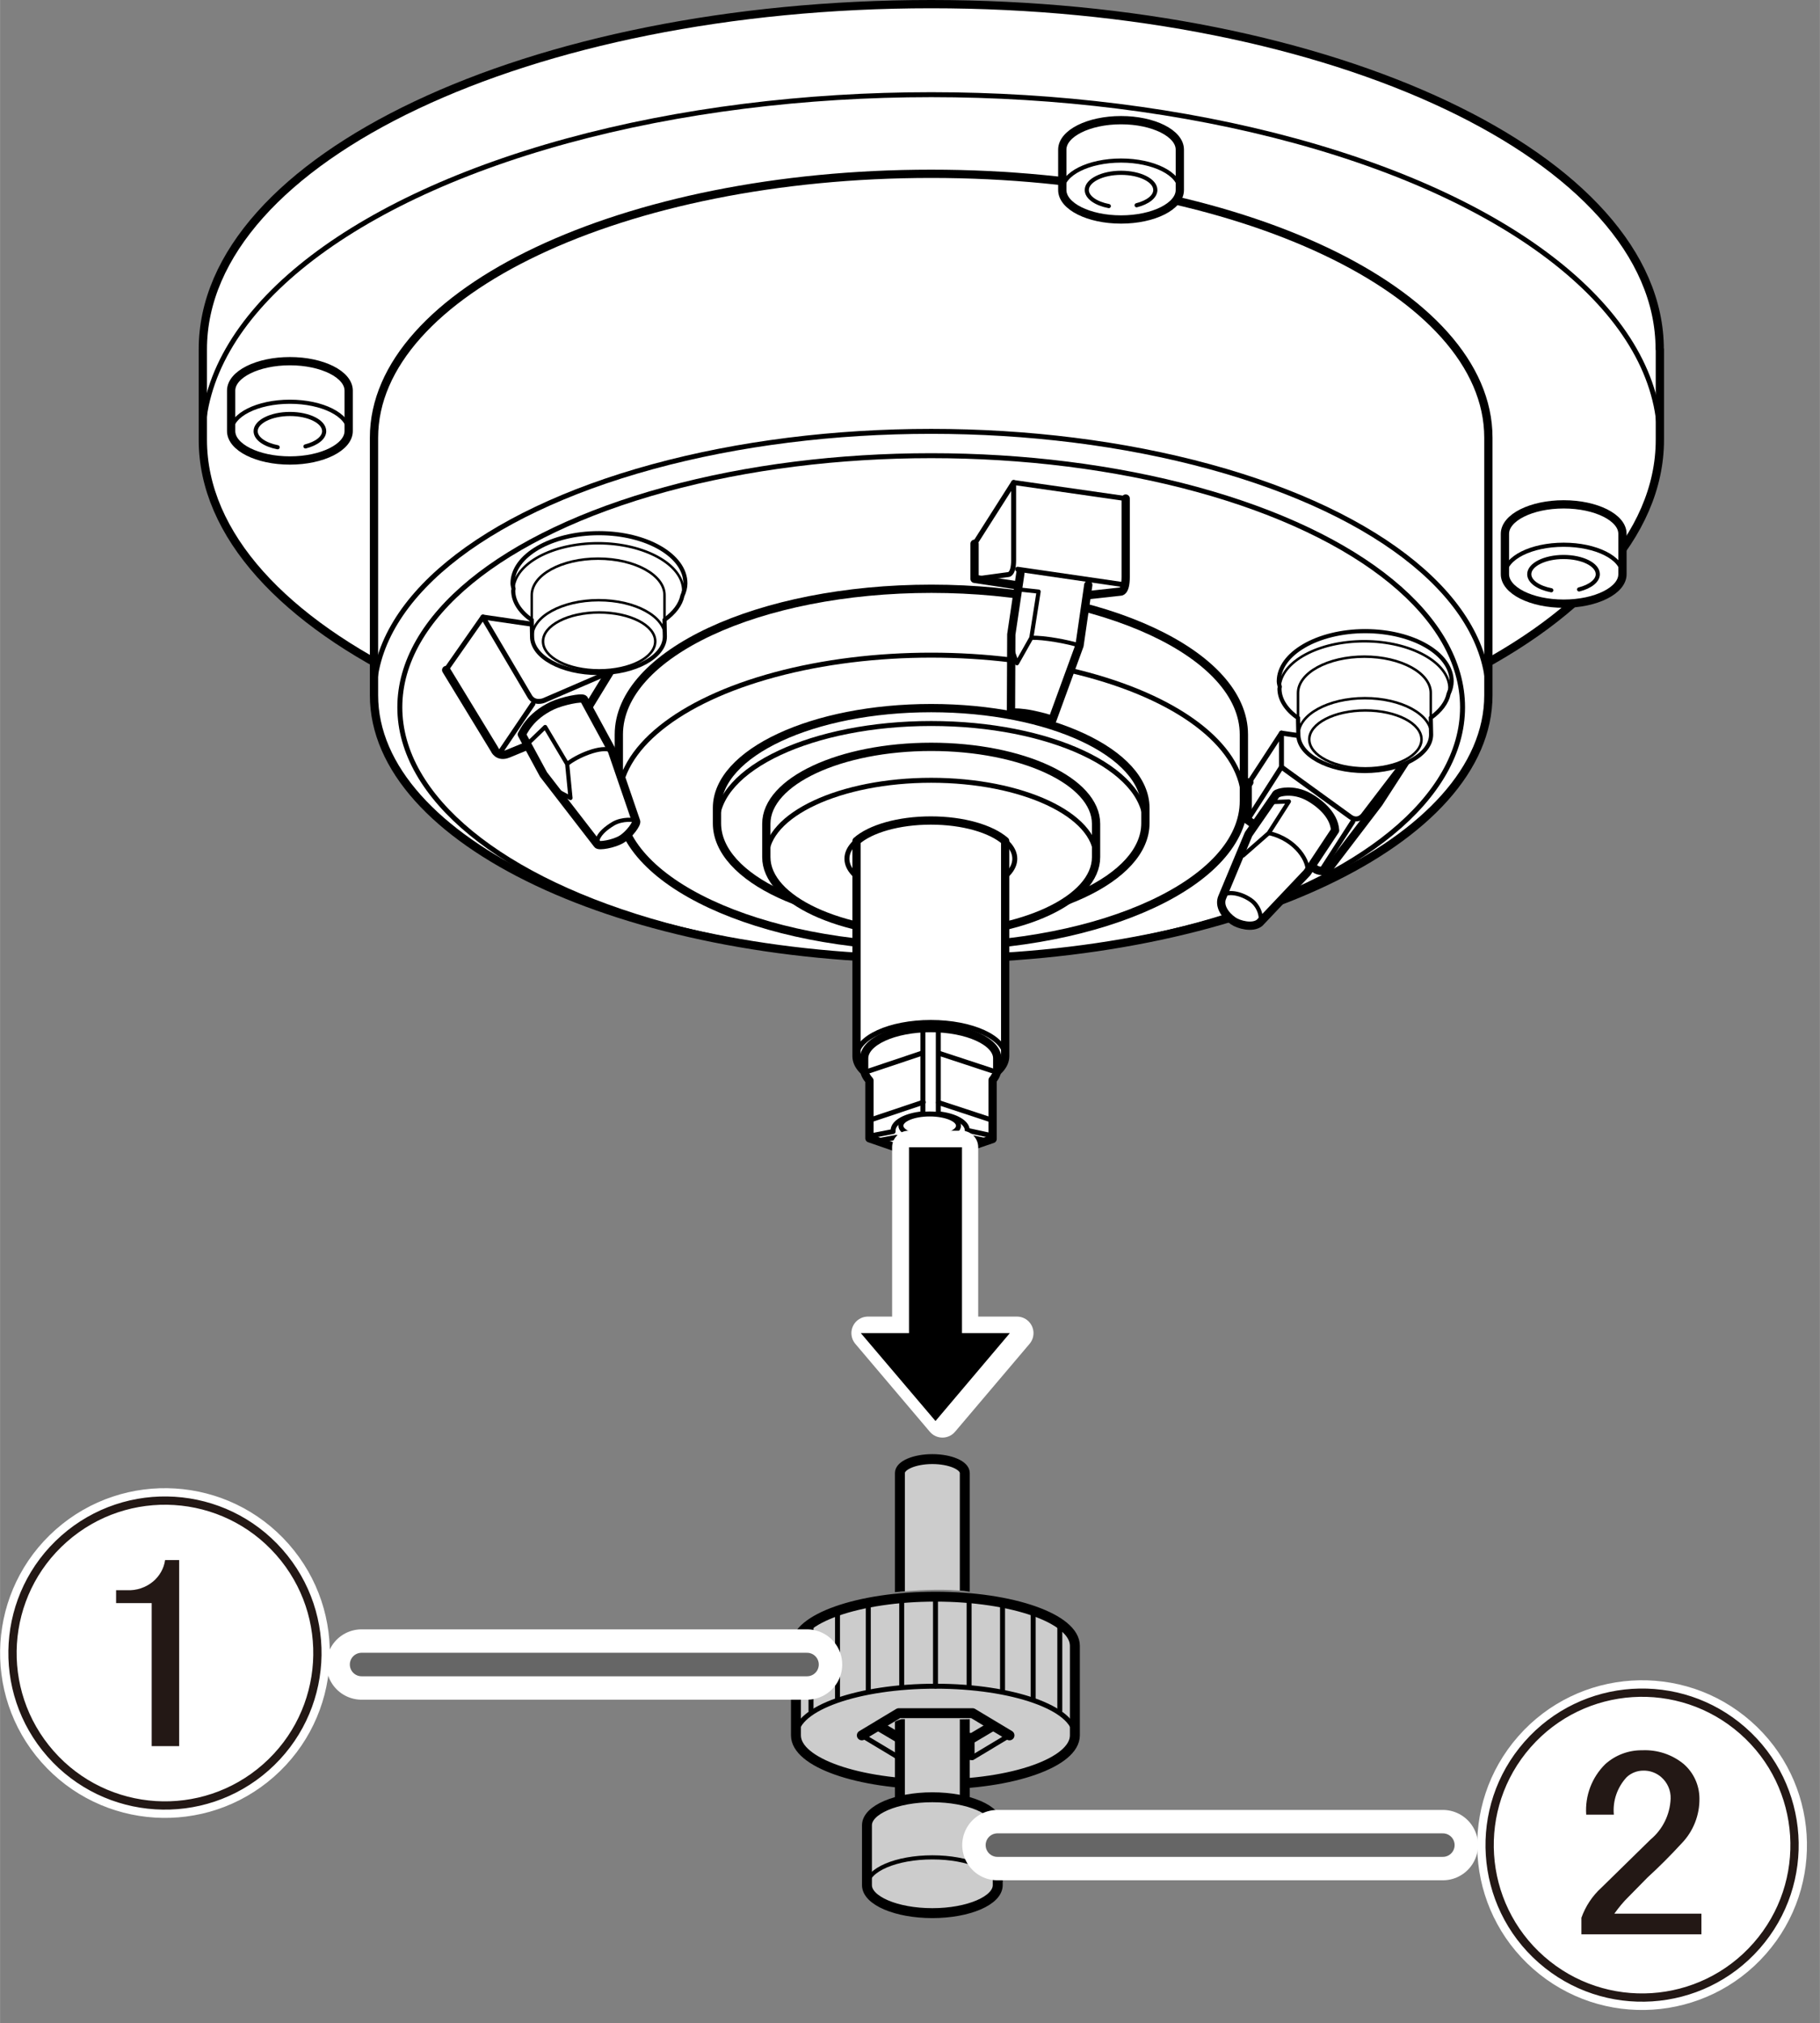 <?xml version="1.0" encoding="UTF-8"?><svg xmlns="http://www.w3.org/2000/svg" width="38.79mm" height="43.12mm" xmlns:xlink="http://www.w3.org/1999/xlink" viewBox="0 0 109.94 122.22"><rect x="0" y="0" width="109.94" height="122.22" fill="#808080" stroke="none"/><defs><clipPath id="clippath"><path d="M53.43,96.26s3.69-.49,5.73.01v8.11s.02-.39-.49-.52c-.57,0-1.38.03-2.16.03-.87,0-1.48-.03-2.05-.03-.45.1-.76.43-.76.43l-3.5,7.17v6.19h19.15v-31.85h-17.76l1.85,10.46Z" style="fill:none; stroke-width:0px;"/></clipPath><clipPath id="clippath-1"><rect x="88.45" y="100.73" width="21.5" height="21.5" style="fill:none; stroke-width:0px;"/></clipPath></defs><g id="_レイヤー_3"><path d="M100.26,21.1C100.26,9.58,80.56.25,56.25.25S12.25,9.58,12.25,21.1v5.47c0,11.51,19.7,20.85,44.01,20.85s44.01-9.33,44.01-20.85v-5.47Z" style="fill:#fff; stroke:#000; stroke-linecap:round; stroke-linejoin:round; stroke-width:.5px;"/><ellipse cx="56.25" cy="26.57" rx="44.01" ry="20.85" style="fill:none; stroke:#000; stroke-linecap:round; stroke-linejoin:round; stroke-width:.3px;"/><path d="M89.91,26.44c0-8.8-15.07-15.94-33.66-15.94s-33.66,7.14-33.66,15.94v15.56c0,8.8,15.07,15.94,33.66,15.94s33.66-7.14,33.66-15.94v-15.56Z" style="fill:#fff; stroke:#000; stroke-linecap:round; stroke-linejoin:round; stroke-width:.5px;"/><ellipse cx="56.25" cy="42" rx="33.66" ry="15.94" style="fill:none; stroke:#000; stroke-linecap:round; stroke-linejoin:round; stroke-width:.3px;"/><ellipse cx="56.25" cy="42.73" rx="32.1" ry="15.2" style="fill:none; stroke:#000; stroke-linecap:round; stroke-linejoin:round; stroke-width:.3px;"/><path d="M75.14,44.38c0-4.86-8.45-8.81-18.88-8.81s-18.88,3.94-18.88,8.81v4.01c0,4.86,8.45,8.81,18.88,8.81s18.88-3.94,18.88-8.81v-4.01Z" style="fill:#fff; stroke:#000; stroke-linecap:round; stroke-linejoin:round; stroke-width:.5px;"/><ellipse cx="56.25" cy="48.39" rx="18.88" ry="8.81" style="fill:none; stroke:#000; stroke-linecap:round; stroke-linejoin:round; stroke-width:.3px;"/><path d="M69.19,48.81c0-3.33-5.79-6.03-12.94-6.03s-12.94,2.7-12.94,6.03v.93c0,3.33,5.79,6.03,12.94,6.03s12.94-2.7,12.94-6.03v-.93Z" style="fill:#fff; stroke:#000; stroke-linecap:round; stroke-linejoin:round; stroke-width:.5px;"/><ellipse cx="56.25" cy="49.74" rx="12.94" ry="6.03" style="fill:none; stroke:#000; stroke-linecap:round; stroke-linejoin:round; stroke-width:.3px;"/><path d="M66.21,49.77c0-2.57-4.46-4.65-9.96-4.65s-9.96,2.08-9.96,4.65v2.01c0,2.57,4.46,4.65,9.96,4.65s9.96-2.08,9.96-4.65v-2.01Z" style="fill:#fff; stroke:#000; stroke-linecap:round; stroke-linejoin:round; stroke-width:.5px;"/><ellipse cx="56.25" cy="51.79" rx="9.96" ry="4.65" style="fill:none; stroke:#000; stroke-linecap:round; stroke-linejoin:round; stroke-width:.3px;"/><ellipse cx="56.23" cy="51.88" rx="5.07" ry="2.31" style="fill:none; stroke:#000; stroke-linecap:round; stroke-linejoin:round; stroke-width:.3px;"/><polyline points="26.94 40.47 29.17 37.28 36.81 38.39" style="fill:none; stroke:#000; stroke-linecap:round; stroke-linejoin:round; stroke-width:.3px;"/><path d="M36.74,38.53l.21,1.88-2.08,3.4-4.17,1.72c-.63.26-.83-.26-.83-.26l-2.92-4.79" style="fill:none; stroke:#000; stroke-linecap:round; stroke-linejoin:round; stroke-width:.5px;"/><path d="M29.17,37.28l2.81,4.76c.28.52.87.28.87.28l4.03-1.74" style="fill:none; stroke:#000; stroke-linecap:round; stroke-linejoin:round; stroke-width:.3px;"/><line x1="32.19" y1="42.52" x2="30.31" y2="45.3" style="fill:none; stroke:#000; stroke-linecap:round; stroke-linejoin:round; stroke-width:.3px;"/><polyline points="58.87 32.86 61.23 29.15 68 30.12" style="fill:none; stroke:#000; stroke-linecap:round; stroke-linejoin:round; stroke-width:.3px;"/><path d="M68,30.12v4.72c0,.94-.31.9-.31.9l-2.19.24-6.63-1.01v-2.12" style="fill:none; stroke:#000; stroke-linecap:round; stroke-linejoin:round; stroke-width:.5px;"/><path d="M61.23,29.15v4.69c0,.87-.31.87-.31.87l-2.05.28" style="fill:none; stroke:#000; stroke-linecap:round; stroke-linejoin:round; stroke-width:.3px;"/><line x1="61.47" y1="34.39" x2="67.72" y2="35.3" style="fill:none; stroke:#000; stroke-linecap:round; stroke-linejoin:round; stroke-width:.3px;"/><path d="M75.47,47.26l-.1.16v2.12l4.13,2.99c.49.24.8-.1.8-.1l2.99-3.92,1.98-3.06" style="fill:none; stroke:#000; stroke-linecap:round; stroke-linejoin:round; stroke-width:.5px;"/><polyline points="85.26 45.44 77.41 44.29 75.47 47.26" style="fill:none; stroke:#000; stroke-linecap:round; stroke-linejoin:round; stroke-width:.3px;"/><path d="M77.41,44.29v2.05l4.17,3.02c.45.31.76-.1.76-.1l2.92-3.82" style="fill:none; stroke:#000; stroke-linecap:round; stroke-linejoin:round; stroke-width:.3px;"/><line x1="77.41" y1="46.34" x2="75.36" y2="49.54" style="fill:none; stroke:#000; stroke-linecap:round; stroke-linejoin:round; stroke-width:.3px;"/><line x1="81.72" y1="49.64" x2="79.91" y2="52.45" style="fill:none; stroke:#000; stroke-linecap:round; stroke-linejoin:round; stroke-width:.3px;"/><path d="M56.23,49.57c-1.95,0-3.65.5-4.49,1.24v13c0,1.13,2.01,2.05,4.49,2.05s4.49-.92,4.49-2.05v-13c-.85-.74-2.54-1.24-4.49-1.24Z" style="fill:#fff; stroke:#000; stroke-linecap:round; stroke-linejoin:round; stroke-width:.5px;"/><ellipse cx="56.23" cy="63.82" rx="4.49" ry="2.05" style="fill:none; stroke:#000; stroke-linecap:round; stroke-linejoin:round; stroke-width:.3px;"/><path d="M52.52,68.77v-3.49c-.2-.22-.32-.46-.32-.71v-.63c0-1.01,1.8-1.83,4.02-1.83s4.02.82,4.02,1.83v.63c0,.24-.1.47-.28.68v3.56l-3.68,1.26-3.76-1.3Z" style="fill:#fff; stroke:#000; stroke-linecap:round; stroke-linejoin:round; stroke-width:.5px;"/><path d="M56.68,62.11v5.18c1,.1,1.75.51,1.75,1l1.48.32" style="fill:none; stroke:#000; stroke-linecap:round; stroke-linejoin:round; stroke-width:.3px;"/><path d="M52.96,68.93l1.19-.22c.35.35,1.13.6,2.04.6.96,0,1.78-.28,2.1-.67l1.32.28" style="fill:none; stroke:#000; stroke-linecap:round; stroke-linejoin:round; stroke-width:.3px;"/><path d="M55.75,62.2v5.09c-1.03.09-1.8.51-1.8,1,0,.02,0,.05,0,.07l-1.4.27" style="fill:none; stroke:#000; stroke-linecap:round; stroke-linejoin:round; stroke-width:.3px;"/><line x1="56.69" y1="66.61" x2="59.91" y2="67.67" style="fill:none; stroke:#000; stroke-linecap:round; stroke-linejoin:round; stroke-width:.3px;"/><line x1="52.52" y1="67.68" x2="55.77" y2="66.59" style="fill:none; stroke:#000; stroke-linecap:round; stroke-linejoin:round; stroke-width:.3px;"/><line x1="56.72" y1="63.63" x2="59.91" y2="64.68" style="fill:none; stroke:#000; stroke-linecap:round; stroke-linejoin:round; stroke-width:.3px;"/><line x1="52.52" y1="64.69" x2="55.74" y2="63.61" style="fill:none; stroke:#000; stroke-linecap:round; stroke-linejoin:round; stroke-width:.3px;"/><ellipse cx="56.16" cy="68.01" rx="1.74" ry=".71" style="fill:none; stroke:#000; stroke-linecap:round; stroke-linejoin:round; stroke-width:.3px;"/><path d="M31.52,44.37c.09-.12.46-1.09,1.84-1.74.6-.28,1.8-.53,1.91-.39l1.69,3.11,1.46,4.26c.08.13-.4.8-.87,1.09s-1.39.44-1.46.31l-3.26-4.22-1.31-2.42Z" style="fill:#fff; stroke:#000; stroke-linecap:round; stroke-linejoin:round; stroke-width:.5px;"/><polyline points="33.55 47.72 34.46 48.21 34.26 46.16 32.93 43.92 31.85 44.96" style="fill:none; stroke:#000; stroke-linecap:round; stroke-linejoin:round; stroke-width:.25px;"/><path d="M34.26,46.16c.5-.44,2.08-1.16,2.7-.81" style="fill:none; stroke:#000; stroke-miterlimit:10; stroke-width:.25px;"/><path d="M38.42,49.61c-.05-.11-.84-.16-1.37.15-.99.59-1.03,1.1-.96,1.25" style="fill:none; stroke:#000; stroke-linecap:round; stroke-linejoin:round; stroke-width:.25px;"/><path d="M65.74,35.34l-.53,3.66-1.65,4.52c-.07-.1-.85-.28-1.24-.36-.53-.11-1.1-.14-1.25-.1l.02-4.73.55-3.71" style="fill:#fff; stroke:#000; stroke-linecap:round; stroke-linejoin:round; stroke-width:.5px;"/><polyline points="61.08 39.07 61.43 40.07 62.3 38.53 62.74 35.74 61.54 35.61" style="fill:none; stroke:#000; stroke-linecap:round; stroke-linejoin:round; stroke-width:.25px;"/><path d="M62.3,38.53c.71-.03,2.23.24,2.91.47" style="fill:none; stroke:#000; stroke-miterlimit:10; stroke-width:.25px;"/><path d="M77.08,47.99c.07-.1,1.01-.4,2.02.18.46.26,1.49.98,1.55,2l-1.69,2.55-2.87,3.03c-.42.34-1.26.12-1.6-.12-.48-.33-.89-.91-.65-1.44l1.58-3.79,1.66-2.4Z" style="fill:#fff; stroke:#000; stroke-linecap:round; stroke-linejoin:round; stroke-width:.5px;"/><polyline points="75.1 51.22 75.1 51.68 76.64 50.33 77.86 48.42 76.76 48.46" style="fill:none; stroke:#000; stroke-linecap:round; stroke-linejoin:round; stroke-width:.25px;"/><path d="M76.64,50.33c1.69.37,2.49,1.79,2.33,2.39" style="fill:none; stroke:#000; stroke-miterlimit:10; stroke-width:.25px;"/><path d="M76.09,55.74c.17-.19.04-.97-.54-1.37-.76-.52-1.58-.51-1.71-.2" style="fill:none; stroke:#000; stroke-linecap:round; stroke-linejoin:round; stroke-width:.25px;"/><path d="M40.15,37.44c.57-.41.96-.91,1.07-1.45.11-.24.18-.49.18-.75,0-1.67-2.34-3.03-5.22-3.03s-5.22,1.36-5.22,3.03c0,.12.04.23.06.34,0,.03-.02.06-.02.1,0,.67.42,1.29,1.12,1.78l.02,1c0,1.22,1.8,2.2,4.01,2.2s4.01-.99,4.01-2.2l-.02-1.01Z" style="fill:#fff; stroke:#000; stroke-miterlimit:10; stroke-width:.25px;"/><path d="M40.17,38.46c0-1.22-1.8-2.2-4.01-2.2s-4.01.99-4.01,2.2" style="fill:none; stroke:#000; stroke-miterlimit:10; stroke-width:.15px;"/><ellipse cx="36.19" cy="38.75" rx="3.39" ry="1.75" style="fill:none; stroke:#000; stroke-miterlimit:10; stroke-width:.15px;"/><path d="M32.12,37.46v-1.51c0-1.22,1.8-2.2,4.01-2.2s4.01.99,4.01,2.2v1.49" style="fill:none; stroke:#000; stroke-miterlimit:10; stroke-width:.15px;"/><path d="M31.01,35.58c.09-1.53,2.34-2.76,5.12-2.76s5.14,1.28,5.14,2.86l-.06.31" style="fill:none; stroke:#000; stroke-miterlimit:10; stroke-width:.15px;"/><path d="M86.44,43.36c.57-.41.96-.91,1.07-1.45.11-.24.18-.49.18-.75,0-1.67-2.34-3.03-5.22-3.03s-5.22,1.36-5.22,3.03c0,.12.04.23.06.34,0,.03-.02.06-.02.1,0,.67.42,1.29,1.12,1.78l.02,1c0,1.22,1.8,2.2,4.01,2.2s4.01-.99,4.01-2.2l-.02-1.01Z" style="fill:#fff; stroke:#000; stroke-miterlimit:10; stroke-width:.25px;"/><path d="M86.46,44.38c0-1.22-1.8-2.2-4.01-2.2s-4.01.99-4.01,2.2" style="fill:none; stroke:#000; stroke-miterlimit:10; stroke-width:.15px;"/><ellipse cx="82.48" cy="44.67" rx="3.39" ry="1.75" style="fill:none; stroke:#000; stroke-miterlimit:10; stroke-width:.15px;"/><path d="M78.41,43.38v-1.51c0-1.22,1.8-2.2,4.01-2.2s4.01.99,4.01,2.2v1.49" style="fill:none; stroke:#000; stroke-miterlimit:10; stroke-width:.15px;"/><path d="M77.3,41.5c.09-1.53,2.34-2.76,5.12-2.76s5.14,1.28,5.14,2.86l-.06.31" style="fill:none; stroke:#000; stroke-miterlimit:10; stroke-width:.15px;"/><rect x="54.89" y="69.31" width="3.2" height="12.58" style="fill:#000; stroke:#fff; stroke-linecap:round; stroke-linejoin:round; stroke-width:2px;"/><polygon points="61.43 80.54 56.93 85.85 52.43 80.54 61.43 80.54" style="fill:#000; stroke:#fff; stroke-linecap:round; stroke-linejoin:round; stroke-width:2px;"/><rect x="54.91" y="69.31" width="3.2" height="12.58" style="fill:#000; stroke-width:0px;"/><polygon points="61 80.54 56.51 85.85 52 80.54 61 80.54" style="fill:#000; stroke-width:0px;"/><path d="M64.93,99.43c0-1.64-3.77-2.97-8.42-2.97s-8.43,1.33-8.43,2.97v5.41c0,1.64,3.77,2.96,8.43,2.96s8.42-1.33,8.42-2.96v-5.41Z" style="fill:#ccc; stroke:#000; stroke-linecap:round; stroke-linejoin:round; stroke-width:.6px;"/><polyline points="60.98 104.84 58.75 106.18 54.29 106.18 52.06 104.84" style="fill:none; stroke:#000; stroke-linecap:round; stroke-linejoin:round; stroke-width:.3px;"/><polyline points="52.06 104.84 54.29 103.5 58.75 103.5 60.98 104.84" style="fill:none; stroke:#000; stroke-linecap:round; stroke-linejoin:round; stroke-width:.6px;"/><polyline points="59.91 104.3 58.75 104.99 54.29 104.99 53.16 104.32" style="fill:none; stroke:#000; stroke-linecap:round; stroke-linejoin:round; stroke-width:.6px;"/><path d="M48.08,104.84c0-1.64,3.77-2.97,8.43-2.97s8.42,1.33,8.42,2.97" style="fill:none; stroke:#000; stroke-linecap:round; stroke-linejoin:round; stroke-width:.3px;"/><line x1="56.51" y1="101.87" x2="56.51" y2="96.47" style="fill:none; stroke:#000; stroke-linecap:round; stroke-linejoin:round; stroke-width:.3px;"/><line x1="58.54" y1="101.84" x2="58.54" y2="96.58" style="fill:none; stroke:#000; stroke-linecap:round; stroke-linejoin:round; stroke-width:.3px;"/><line x1="60.56" y1="102.13" x2="60.56" y2="97.01" style="fill:none; stroke:#000; stroke-linecap:round; stroke-linejoin:round; stroke-width:.3px;"/><line x1="62.41" y1="102.67" x2="62.41" y2="97.41" style="fill:none; stroke:#000; stroke-linecap:round; stroke-linejoin:round; stroke-width:.3px;"/><line x1="64.02" y1="103.36" x2="64.02" y2="98.1" style="fill:none; stroke:#000; stroke-linecap:round; stroke-linejoin:round; stroke-width:.3px;"/><line x1="54.47" y1="101.84" x2="54.47" y2="96.58" style="fill:none; stroke:#000; stroke-linecap:round; stroke-linejoin:round; stroke-width:.3px;"/><line x1="52.45" y1="102.13" x2="52.45" y2="97.01" style="fill:none; stroke:#000; stroke-linecap:round; stroke-linejoin:round; stroke-width:.3px;"/><line x1="50.59" y1="102.67" x2="50.59" y2="97.41" style="fill:none; stroke:#000; stroke-linecap:round; stroke-linejoin:round; stroke-width:.3px;"/><line x1="48.99" y1="103.36" x2="48.99" y2="98.1" style="fill:none; stroke:#000; stroke-linecap:round; stroke-linejoin:round; stroke-width:.3px;"/><line x1="54.29" y1="106.18" x2="54.29" y2="104.99" style="fill:none; stroke:#000; stroke-linecap:round; stroke-linejoin:round; stroke-width:.3px;"/><line x1="58.72" y1="106.18" x2="58.72" y2="104.99" style="fill:none; stroke:#000; stroke-linecap:round; stroke-linejoin:round; stroke-width:.3px;"/><g style="clip-path:url(#clippath);"><path d="M54.36,88.99c0,.3,0,23.7,0,24,0,.46.88.84,1.96.84s1.96-.38,1.96-.84c0-.3,0-23.7,0-24,0-.46-.88-.84-1.96-.84s-1.96.38-1.96.84Z" style="fill:#ccc; stroke:#000; stroke-miterlimit:10; stroke-width:.6px;"/><path d="M52.37,110.27v3.62c0,.93,1.77,1.69,3.95,1.69s3.95-.76,3.95-1.69v-3.62c0-.93-1.77-1.69-3.95-1.69s-3.95.76-3.95,1.69Z" style="fill:#ccc; stroke:#000; stroke-miterlimit:10; stroke-width:.6px;"/><ellipse cx="56.32" cy="113.9" rx="3.95" ry="1.69" style="fill:none; stroke:#000; stroke-miterlimit:10; stroke-width:.25px;"/></g><path d="M21.06,23.6c0-.98-1.59-1.78-3.55-1.78s-3.55.8-3.55,1.78v2.44c0,.98,1.59,1.78,3.55,1.78s3.55-.8,3.55-1.78v-2.44Z" style="fill:#fff; stroke:#000; stroke-linecap:round; stroke-linejoin:round; stroke-width:.5px;"/><path d="M17.51,27.83c-1.96,0-3.55-.8-3.55-1.78s1.59-1.78,3.55-1.78,3.55.8,3.55,1.78-1.59,1.78-3.55,1.78" style="fill:none; stroke:#000; stroke-linecap:round; stroke-linejoin:round; stroke-width:.25px;"/><path d="M16.77,27.02c-.78-.15-1.33-.53-1.33-.97,0-.57.93-1.04,2.07-1.04s2.07.46,2.07,1.04c0,.4-.46.75-1.13.92" style="fill:none; stroke:#000; stroke-linecap:round; stroke-linejoin:round; stroke-width:.25px;"/><path d="M71.27,9.04c0-.98-1.59-1.78-3.55-1.78s-3.55.8-3.55,1.78v2.44c0,.98,1.59,1.78,3.55,1.78s3.55-.8,3.55-1.78v-2.44Z" style="fill:#fff; stroke:#000; stroke-linecap:round; stroke-linejoin:round; stroke-width:.5px;"/><path d="M67.72,13.26c-1.96,0-3.55-.8-3.55-1.78s1.59-1.78,3.55-1.78,3.55.8,3.55,1.78-1.59,1.78-3.55,1.78" style="fill:none; stroke:#000; stroke-linecap:round; stroke-linejoin:round; stroke-width:.25px;"/><path d="M66.98,12.45c-.78-.15-1.33-.53-1.33-.97,0-.57.93-1.04,2.07-1.04s2.07.46,2.07,1.04c0,.4-.46.75-1.13.92" style="fill:none; stroke:#000; stroke-linecap:round; stroke-linejoin:round; stroke-width:.25px;"/><path d="M98.01,32.25c0-.98-1.59-1.78-3.55-1.78s-3.55.8-3.55,1.78v2.44c0,.98,1.59,1.78,3.55,1.78s3.55-.8,3.55-1.78v-2.44Z" style="fill:#fff; stroke:#000; stroke-linecap:round; stroke-linejoin:round; stroke-width:.5px;"/><path d="M94.46,36.47c-1.96,0-3.55-.8-3.55-1.78s1.59-1.78,3.55-1.78,3.55.8,3.55,1.78-1.59,1.78-3.55,1.78" style="fill:none; stroke:#000; stroke-linecap:round; stroke-linejoin:round; stroke-width:.25px;"/><path d="M93.71,35.66c-.78-.15-1.33-.53-1.33-.97,0-.57.93-1.04,2.07-1.04s2.07.46,2.07,1.04c0,.4-.46.75-1.13.92" style="fill:none; stroke:#000; stroke-linecap:round; stroke-linejoin:round; stroke-width:.25px;"/></g><g id="_レイヤー_4"><path d="M19.17,99.86c0,5.09-4.12,9.21-9.21,9.21S.75,104.95.75,99.86s4.12-9.21,9.21-9.21c5.08.01,9.2,4.13,9.21,9.21" style="fill:#fff; stroke-width:0px;"/><circle cx="9.96" cy="99.86" r="9.21" transform="translate(-63.56 31.56) rotate(-41.41)" style="fill:none; stroke:#fff; stroke-width:1.5px;"/><circle cx="9.96" cy="99.86" r="9.21" transform="translate(-63.56 31.56) rotate(-41.41)" style="fill:none; stroke:#231815; stroke-width:.5px;"/><path d="M9.96,94.25h.86v11.24h-1.66v-8.64h-2.15v-.78h.66c.57.03,1.14-.16,1.58-.53.39-.33.65-.79.72-1.29" style="fill:#231815; stroke-width:0px;"/><g style="clip-path:url(#clippath-1);"><path d="M108.41,111.47c0,5.09-4.12,9.21-9.21,9.21s-9.21-4.12-9.21-9.21,4.12-9.21,9.21-9.21c5.08.01,9.2,4.13,9.21,9.21" style="fill:#fff; stroke-width:0px;"/><circle cx="99.2" cy="111.47" r="9.21" transform="translate(-50.02 112.4) rotate(-48.69)" style="fill:none; stroke:#fff; stroke-width:1.5px;"/><circle cx="99.2" cy="111.47" r="9.21" transform="translate(-50.02 112.4) rotate(-48.69)" style="fill:none; stroke:#231815; stroke-width:.5px;"/><path d="M95.82,109.63c-.08-1.14.34-2.25,1.15-3.05.61-.55,1.41-.85,2.23-.84.91-.04,1.81.25,2.52.84.59.52.93,1.26.94,2.05.02,1.02-.37,2.01-1.08,2.74-.68.74-1.36,1.42-2.05,2.05l-1.15,1.17c-.32.31-.6.66-.86,1.02h5.26v1.25h-7.25v-1c.25-.7.66-1.32,1.21-1.82l2.97-2.91c.73-.61,1.17-1.5,1.21-2.46.02-.5-.19-.98-.57-1.31-.3-.26-.69-.4-1.08-.39-.37,0-.73.14-1,.39-.57.61-.86,1.44-.78,2.27h-1.66Z" style="fill:#231815; stroke-width:0px;"/></g><line x1="48.75" y1="100.56" x2="21.84" y2="100.56" style="fill:#fff; stroke:#fff; stroke-linecap:round; stroke-width:4.25px;"/><line x1="48.75" y1="100.56" x2="21.84" y2="100.56" style="fill:#fff; stroke:#666; stroke-linecap:round; stroke-width:1.42px;"/><line x1="87.16" y1="111.47" x2="60.25" y2="111.47" style="fill:#fff; stroke:#fff; stroke-linecap:round; stroke-width:4.25px;"/><line x1="87.16" y1="111.47" x2="60.25" y2="111.47" style="fill:#fff; stroke:#666; stroke-linecap:round; stroke-width:1.42px;"/></g></svg>